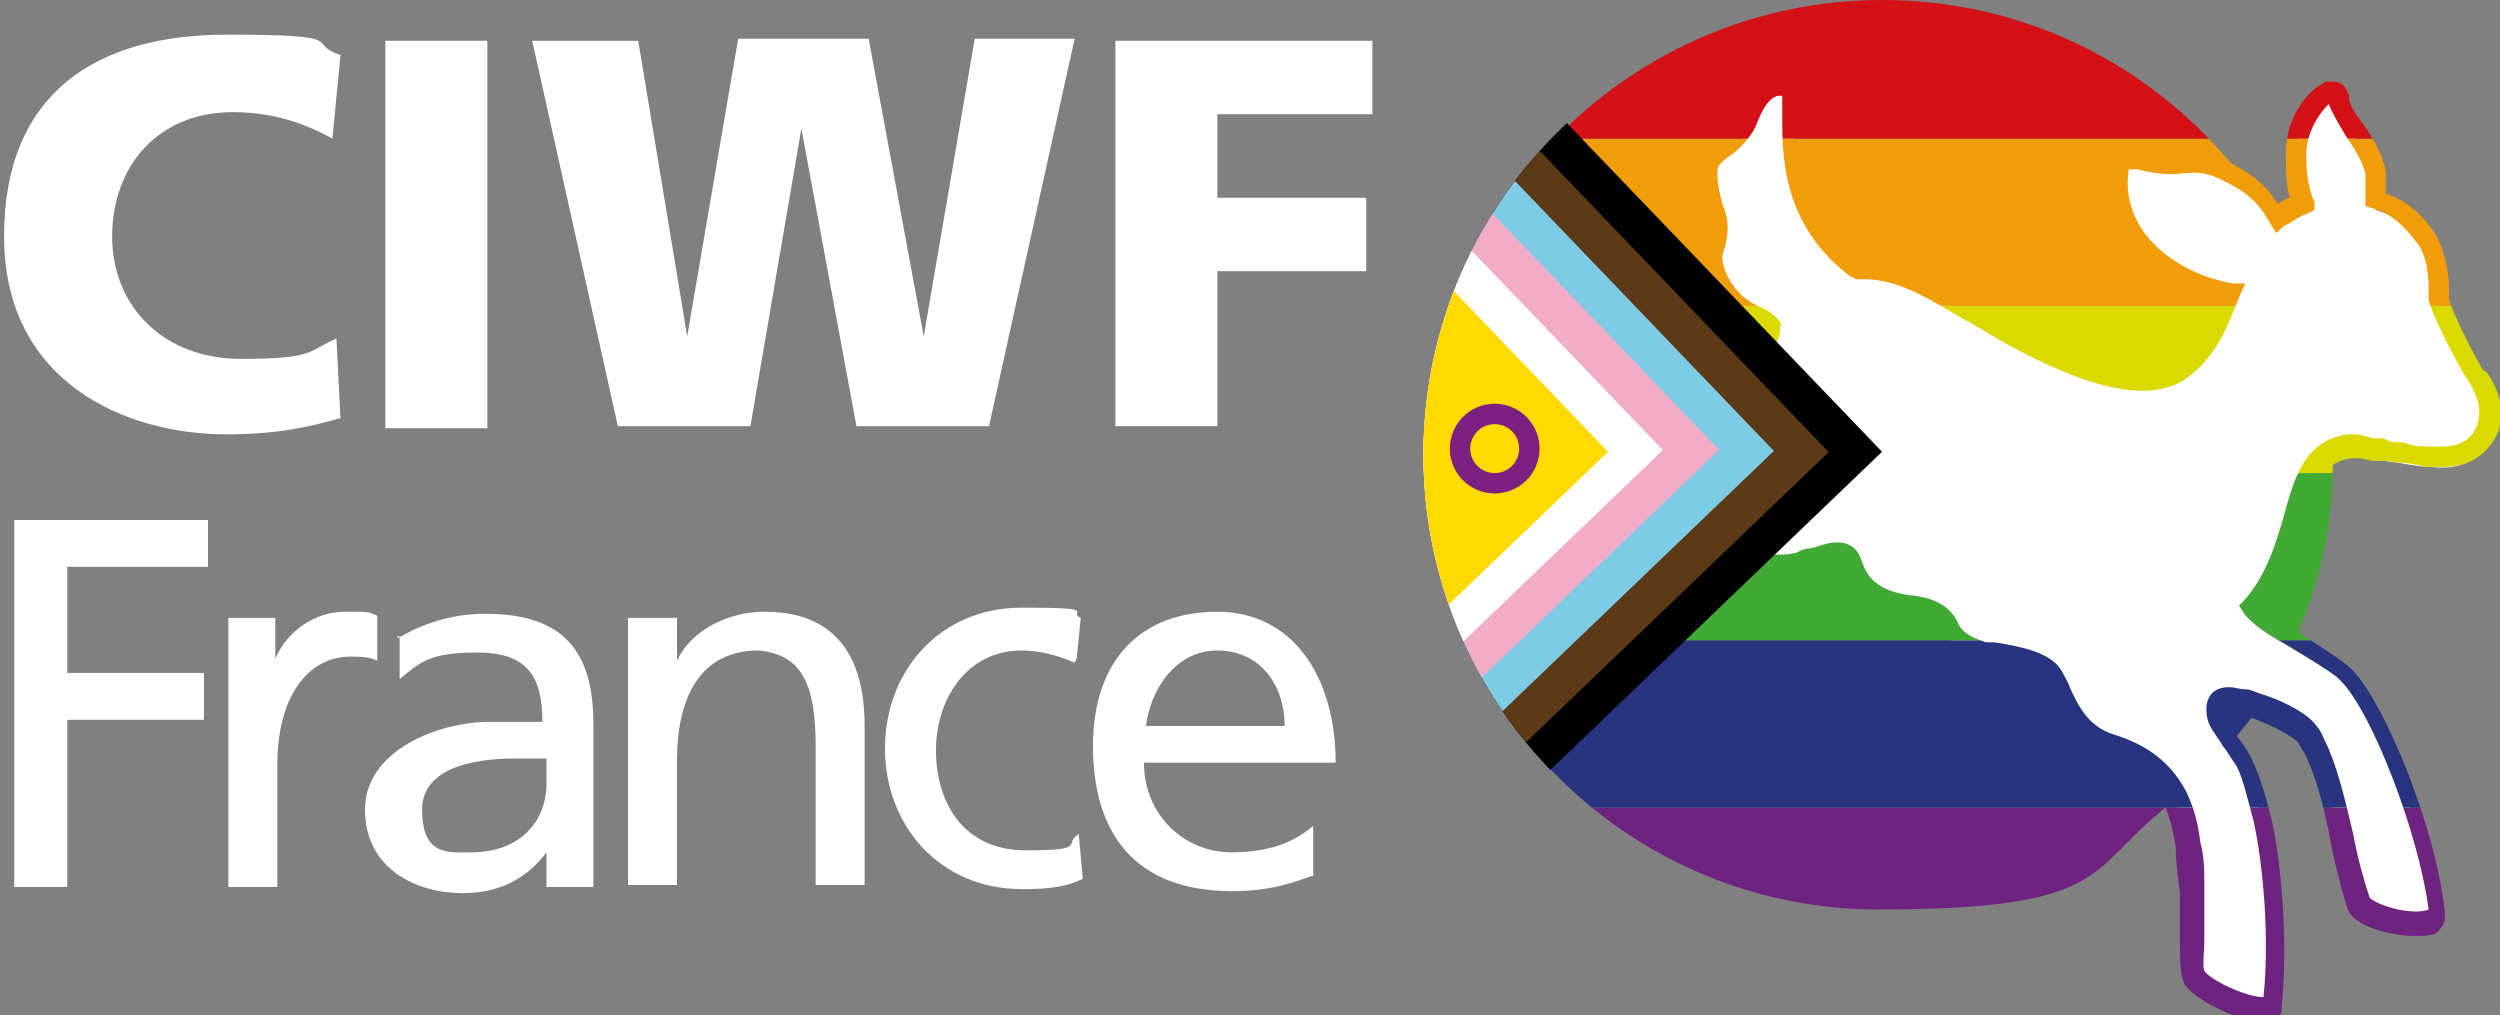<?xml version="1.0" encoding="UTF-8"?>
<svg id="Master_logo" data-name="Master logo" xmlns="http://www.w3.org/2000/svg" xmlns:xlink="http://www.w3.org/1999/xlink" version="1.1" viewBox="0 0 122.6 49.8">
  <rect x="0" y="0" width="122.6" height="49.8" fill="#808080" stroke="none"/>
  <defs>
    <style>
      .cls-1 {
        fill: #f09d09;
      }

      .cls-1, .cls-2, .cls-3, .cls-4, .cls-5, .cls-6, .cls-7, .cls-8, .cls-9, .cls-10, .cls-11, .cls-12, .cls-13 {
        stroke-width: 0px;
      }

      .cls-14 {
        clip-path: url(#clippath);
      }

      .cls-2, .cls-15 {
        fill: none;
      }

      .cls-3 {
        fill: #000100;
      }

      .cls-4 {
        fill: #6f2381;
      }

      .cls-5 {
        fill: #5d3a17;
      }

      .cls-16 {
        clip-path: url(#clippath-1);
      }

      .cls-15 {
        stroke: #7d2081;
        stroke-miterlimit: 10;
      }

      .cls-6 {
        fill: #7dcbe4;
      }

      .cls-7 {
        fill: #41aa34;
      }

      .cls-8 {
        fill: #dada00;
      }

      .cls-9 {
        fill: #283480;
      }

      .cls-10 {
        fill: #d31116;
      }

      .cls-11 {
        fill: #f3acc7;
      }

      .cls-12 {
        fill: #fff;
      }

      .cls-13 {
        fill: #ffda00;
      }
    </style>
    <clipPath id="clippath">
      <path class="cls-2" d="M121.8,18.2c-.5-.8-1.7-3.2-1.7-3.6,0-.1,0-.3,0-.5,0-.7-.2-1.7-.6-2.5-.6-1-1.5-1.8-2.5-2.1,0-.4,0-.8,0-1.1-.2-1-.7-1.7-1.1-2.3-.3-.4-.6-.8-.7-1.2v-.2c-.1-.2-.2-.7-.8-.7s-.3,0-.5.1c-.6.3-1.8,1.5-1.8,3.4,0,.8,0,1.6.2,2.2-.2,0-.4.2-.6.3-.4-.7-1.1-1.4-2.3-2,0,0,0,0,0,0-4.1-4.9-10.2-8-17.1-8-12.3,0-22.3,10-22.3,22.3s0,1.1,0,1.7c0,.3,0,.6,0,.9,1.3,11.1,10.7,19.7,22.1,19.7s10.2-1.9,14.1-5c.2.5.4,1.2.5,2,0,.7.1,1.4.2,2.1,0,1,0,1.8,0,2.5,0,.9,0,1.5.2,2,.4.8,2.7,1.9,3.8,1.9s1-.6,1-.8c.3-3,0-6.9-.5-9.1-.3-1.2-.6-2.2-.9-2.8-.2-.5-.5-.9-.8-1.3.2-.3.5-.6.7-.9.9.3,2,.9,2.3,1.2.1.2.2.4.3.5.6,1.2,1,2.8,1.3,4.4.2,1.1.5,2.2.8,3.2.3,1,2.3,1.4,3.3,1.4s1.1-.1,1.3-.4c.2-.2.2-.4.2-.7-.4-4.1-2.9-10.2-4.5-11.9,0,0-.2-.2-.2-.2-.6-.5-1.6-1.1-2.5-1.7,0,0,0,0,0,0,1.1-2.5,1.7-5.3,1.7-8.2.6-.4,1.3-.4,1.9-.2.2,0,.3,0,.5,0,.3,0,.7.1,1,.1.5,0,1,.2,1.4.2.2,0,.4,0,.6,0,1.3,0,2.2-.6,2.7-1.7.5-1.2-.2-2.5-.6-3h0ZM121.5,20.8c-.3.8-.9,1.1-1.8,1.1s-.3,0-.5,0c-.4,0-.8,0-1.3-.2-.3,0-.7,0-1-.2-.1,0-.2,0-.4,0-.3,0-.6-.2-1-.2s-.7,0-1.1.2c-.2,0-.4.2-.6.3-1,.7-1.4,2-1.8,3.5-.4,1.4-.9,3-2,4.2l-.2.2.2.3c.2.4.9.9,2.3,1.7,0,0,0,0,0,0,.8.5,1.8,1.1,2.3,1.5,0,0,0,0,.2.2,1.5,1.5,3.8,7.4,4.3,11.2,0,0-.2.1-.6.1-1.1,0-2.2-.5-2.3-.7-.3-.9-.6-2-.8-3.1-.4-1.7-.8-3.4-1.4-4.6-.1-.2-.2-.5-.4-.7-.4-.6-1.6-1.2-2.5-1.5-.4-.1-.7-.3-1-.3-.3,0-.5-.1-.8-.1-.7,0-1.1.4-1.1,1.1s.3,1,.7,1.6c0,0,.1.2.2.3.2.3.4.6.6.9.3.6.5,1.5.8,2.6.5,2.2.8,5.9.5,8.7h0c-.9,0-2.7-.9-2.9-1.3-.1-.3,0-.8,0-1.6,0-.7,0-1.5,0-2.5,0-.8,0-1.5-.2-2.2-.1-1-.4-1.9-.7-2.5-.9-1.7-2.3-2.4-3.6-2.8-1.2-.4-1.7-1.4-2.1-2.3-.1-.3-.3-.6-.4-.8-.5-.9-2-1.2-3.3-1.4h-.4c-1-.3-1.3-.7-1.4-1-.5-1-1.5-1.2-2.2-1.3h-.1c-1.4-.2-2.1-.7-2.4-1.7-.2-.6-.6-.9-1.2-.9s-.8.2-1.4.3c-.2,0-.4.1-.6.2-1.1.3-2.9-.1-4-1-.3-.3-.7-.6-1.1-1-1.2-1.2-2.6-2.5-3.8-2.5s-.5,0-.7.2c-.7.4-1.4.8-2,1.1-2.2,1.2-3.5,1.9-5,1.6-.1,0-.3-.2-.4-.7-.2-1,0-2.4.2-2.7,2.4.2,4.8-1,6.6-1.9l.7-.3c.6-.3,1-.4,1.4-.4s.9.1,1.6.5c.8.4,1.7.6,2.6.6s1.5-.2,1.8-.7c.4-.6.6-1.3.8-2.1.2-.5.3-1,.5-1.5v-.3c.1,0,0-.2,0-.2-.2-.3-.6-.6-1.1-.8-1.2-.5-1.9-2-1.7-2.6.3-.9.3-1.6,0-2.3-.2-.6-.4-1.7-.2-2,.2-.2.4-.4.6-.5.4-.3.9-.8,1.2-1.4.3-.8.7-1.6,1.3-1.5,0,.2,0,.7,0,1.1,0,1.8,0,5.3,3.4,7.8h.1c0,.1.2.1.2.1,1.7-.1,3.1.7,5.1,1.9.6.3,1.2.7,1.9,1.1,4.3,2.4,7.1,3,8.9,2,1.6-1,2.2-2.6,2.8-4.1l.3-.7h-.6c-1.7-.3-3.2-1.1-4.2-2.3-.8-1-1.1-2.2-.9-3.3,0,0,0,0,.4,0,.8.2,1.5.3,2.2.2.5,0,1-.2,2.1.4,1.3.6,1.8,1.3,2.2,2l.3.5h.1c0-.1.3-.3.3-.3,0,0,.1-.1.2-.1.3-.2.6-.4.9-.5l.4-.2v-.4c-.3-.6-.4-1.4-.4-2.3,0-1.2.7-2.1,1.1-2.5,0,0,0,0,0,0,.2.5.5,1,.8,1.5.4.6.8,1.2,1,1.9,0,.3,0,.8,0,1.2v.4c0,0,.3.1.3.1,1.2.3,1.9,1.3,2.3,1.8.4.6.5,1.5.5,2.1,0,.2,0,.4,0,.6.1.6,1.4,3.2,1.9,3.9.2.3.8,1.3.5,2.1h0Z"/>
    </clipPath>
    <clipPath id="clippath-1">
      <circle class="cls-2" cx="92.1" cy="22.3" r="22.3"/>
    </clipPath>
  </defs>
  <path class="cls-12" d="M16.7,20.5c-1.4.4-3,.8-5.6.8C6.1,21.3.2,18.7.2,11.6S4.8,1.7,11.1,1.7s3.8.4,5.6,1l-.4,4.1c-1.6-.9-3.2-1.3-4.9-1.3-3.6,0-5.9,2.6-5.9,6.1s2.6,6,6.3,6,3.3-.4,4.7-1l.2,4h0Z"/>
  <path class="cls-12" d="M18.9,2h5v19h-5V2Z"/>
  <path class="cls-12" d="M26.1,2h5.2l2.4,14.5h0l2.5-14.6h6.4l2.7,14.6h0l2.5-14.6h4.9l-4.2,19h-6.5l-2.7-14.6h0l-2.5,14.6h-6.5L26.1,2h0Z"/>
  <path class="cls-12" d="M54.6,2h12.7v3.6h-7.6v4.1h7.3v3.6h-7.3v7.6h-5V2Z"/>
  <path class="cls-12" d="M.7,25.5h9.5v2.3H3.3v5.2h6.7v2.3H3.3v8.2H.7v-17.9h0Z"/>
  <path class="cls-12" d="M11.2,30.3h2.3v2h0c.6-1.4,2-2.3,3.4-2.3s1.1,0,1.6.2v2.2c-.4-.2-.9-.2-1.3-.2-2.2,0-3.6,2.1-3.6,5.3v6h-2.4v-13.1h0Z"/>
  <path class="cls-12" d="M19.5,31.3c1.2-.7,2.6-1.2,4.3-1.2,3.8,0,5.3,1.8,5.3,5.4v5.4c0,1.5,0,2.2,0,2.6h-2.3v-1.7h0c-.6.8-1.8,2-4.1,2s-4.8-1.2-4.8-4.1,3.6-4.3,6.1-4.3,1.6,0,2.6,0c0-2.3-.8-3.4-3.2-3.4s-2.8.5-3.8,1.3v-2.1c-.1,0-.1,0-.1,0ZM26.7,37.2c-.5,0-1,0-1.5,0-1.3,0-4.5.2-4.5,2.5s1.3,2.1,2.4,2.1c2.4,0,3.7-1.5,3.7-3.4v-1.2Z"/>
  <path class="cls-12" d="M30.9,30.3h2.3v2.1h0c.7-1.5,2.5-2.4,4.3-2.4,3.4,0,4.9,2.1,4.9,5.6v7.8h-2.4v-6.8c0-3.1-.7-4.5-2.8-4.7-2.8,0-4,2.2-4,5.4v6.1h-2.4v-13.1h0Z"/>
  <path class="cls-12" d="M52.7,32.5c-.9-.4-1.8-.6-2.6-.6-2.7,0-4.2,2.4-4.2,4.9s1.3,4.9,4.4,4.9,1.8-.3,2.6-.8l.2,2.2c-1,.5-2.2.5-3,.5-4,0-6.7-3.1-6.7-6.9s2.7-6.9,6.7-6.9,2.2.2,2.9.5c0,0-.2,2-.2,2Z"/>
  <path class="cls-12" d="M64.5,42.9c-.9.3-2,.8-4.1.8-4.7,0-6.8-2.8-6.8-7.1s2.4-6.6,6.1-6.6,5.8,3.2,5.8,7.4h-9.4c0,2.6,2,4.4,4.3,4.4s3.4-.8,4-1.3v2.4h0ZM63,35.6c0-2-1.2-3.7-3.3-3.7s-3.3,2-3.5,3.7h6.8,0Z"/>
  <path class="cls-12" d="M78.8,32.1c-1.2.4-1.7-3.3-1-3.7,1.3-.6,2.3-.8,3.7-2.2,0,0,.7.8,2.1,1.7-1.6,2.1-3.3,3.8-4.8,4.3M109.9,34.6c-.6-.2-1.3-.2-1.3.5s.9,1.5,1.5,2.6c.3.6.6,1.6.8,2.7.5,2.4.8,6.1.5,9-.1,1-3.5-.4-3.9-1.3-.3-.7,0-1.8,0-4.3,0-.7,0-1.4-.2-2.1-.4-3.3-2.2-4.4-4-5-1.8-.6-2.2-2.3-2.8-3.3-.5-.8-2.2-1-3.4-1.3-1.1-.2-1.5-.7-1.8-1.2-.4-.9-1.3-.9-1.9-1-1.6-.2-2.4-.9-2.8-2-.3-.9-1.2-.4-2.5,0-1.3.4-3.2,0-4.4-1.1-1.4-1.1-3.7-3.9-5-3.2-3.6,1.9-5.1,3.2-7.3,2.7-1.2-.3-1-4.3-.1-4.3,2.6.3,5.2-1.2,7.1-2.2,1.3-.6,1.9-.7,3.4.1,1.5.8,3.3.7,3.7.1.6-.9.8-2.3,1.3-3.5-.2-.2-.4-.4-.9-.6-1.4-.6-2.2-2.3-1.9-3.2.3-.9.2-1.5,0-2-.2-.5-.6-1.9,0-2.5.5-.6,1.4-1,1.7-1.8.3-.8.8-2.1,1.9-1.9,1.1.3-1.2,5.4,3.6,9,2.3-.2,4.1,1.3,7.2,3.1,3.8,2.1,6.7,3,8.5,2,1.5-.9,2.1-2.5,2.6-4-3.9-.4-5.9-3.6-5.6-6.1,0-.3.4-.6,1-.3,1.9.6,2.4-.3,4.3.6,1.4.7,1.9,1.5,2.4,2.2,0,0,.2-.1.2-.2.3-.2.7-.4,1-.5,0,0,0,0,0,0-.2-.6-.3-1.4-.3-2.4,0-1.7,1.1-2.8,1.6-3,.4-.2.4,0,.6.5.3,1.1,1.5,1.9,1.8,3.5,0,.4,0,.9,0,1.4,1.1.3,2,1.1,2.6,2.1.6.9.5,2.3.6,2.8.1.5,1.3,3,1.8,3.8.1.2,1,1.5.5,2.5-.6,1.4-1.7,1.5-2.8,1.4-.6,0-1.4-.2-2.3-.3-.7,0-1.6-.6-2.7.2-1.8,1.2-1.3,5.2-3.8,7.6.3.6,3.3,2,4.6,3.1,0,0,.1.1.2.2,0,0,0,0,0,0h0c1.5,1.7,4,7.6,4.4,11.6.1,1.1-3.6.4-3.9-.5-.8-2.4-1.1-5.6-2.2-7.7-.1-.2-.2-.4-.3-.6-.5-.7-2.4-1.5-3.2-1.7"/>
  <g class="cls-14">
    <g>
      <rect class="cls-8" x="79" y="15" width="52.5" height="8.2"/>
      <rect class="cls-1" x="77.1" y="6.8" width="52.5" height="8.2"/>
      <rect class="cls-10" x="74.8" y="-8.1" width="52.5" height="14.9"/>
      <rect class="cls-4" x="67.3" y="39.6" width="63.3" height="11.6"/>
      <rect class="cls-9" x="71.3" y="31.4" width="52.5" height="8.2"/>
      <rect class="cls-7" x="62.9" y="23.2" width="63.6" height="8.2"/>
      <path class="cls-12" d="M81,32.1c-1.2.4-1.7-3.3-1-3.7,1.3-.6,2.3-.8,3.7-2.2,0,0,.7.8,2.1,1.7-1.6,2.1-3.3,3.8-4.8,4.3"/>
    </g>
  </g>
  <g class="cls-16">
    <g>
      <rect class="cls-3" x="52.3" y="5.5" width="33.4" height="32.7" transform="translate(4 53.9) rotate(-43.8)"/>
      <rect class="cls-5" x="54.2" y="7.4" width="29.6" height="29" transform="translate(4 53.9) rotate(-43.8)"/>
      <rect class="cls-6" x="56.2" y="9.3" width="25.7" height="25.2" transform="translate(4 53.9) rotate(-43.8)"/>
      <rect class="cls-11" x="58.1" y="11.2" width="21.9" height="21.4" transform="translate(4 53.9) rotate(-43.8)"/>
      <rect class="cls-12" x="60" y="13.1" width="18" height="17.6" transform="translate(4 53.9) rotate(-43.8)"/>
      <rect class="cls-13" x="61.9" y="15" width="14.1" height="13.9" transform="translate(4 53.9) rotate(-43.8)"/>
      <circle class="cls-15" cx="73.3" cy="22" r="1.7"/>
    </g>
  </g>
</svg>
